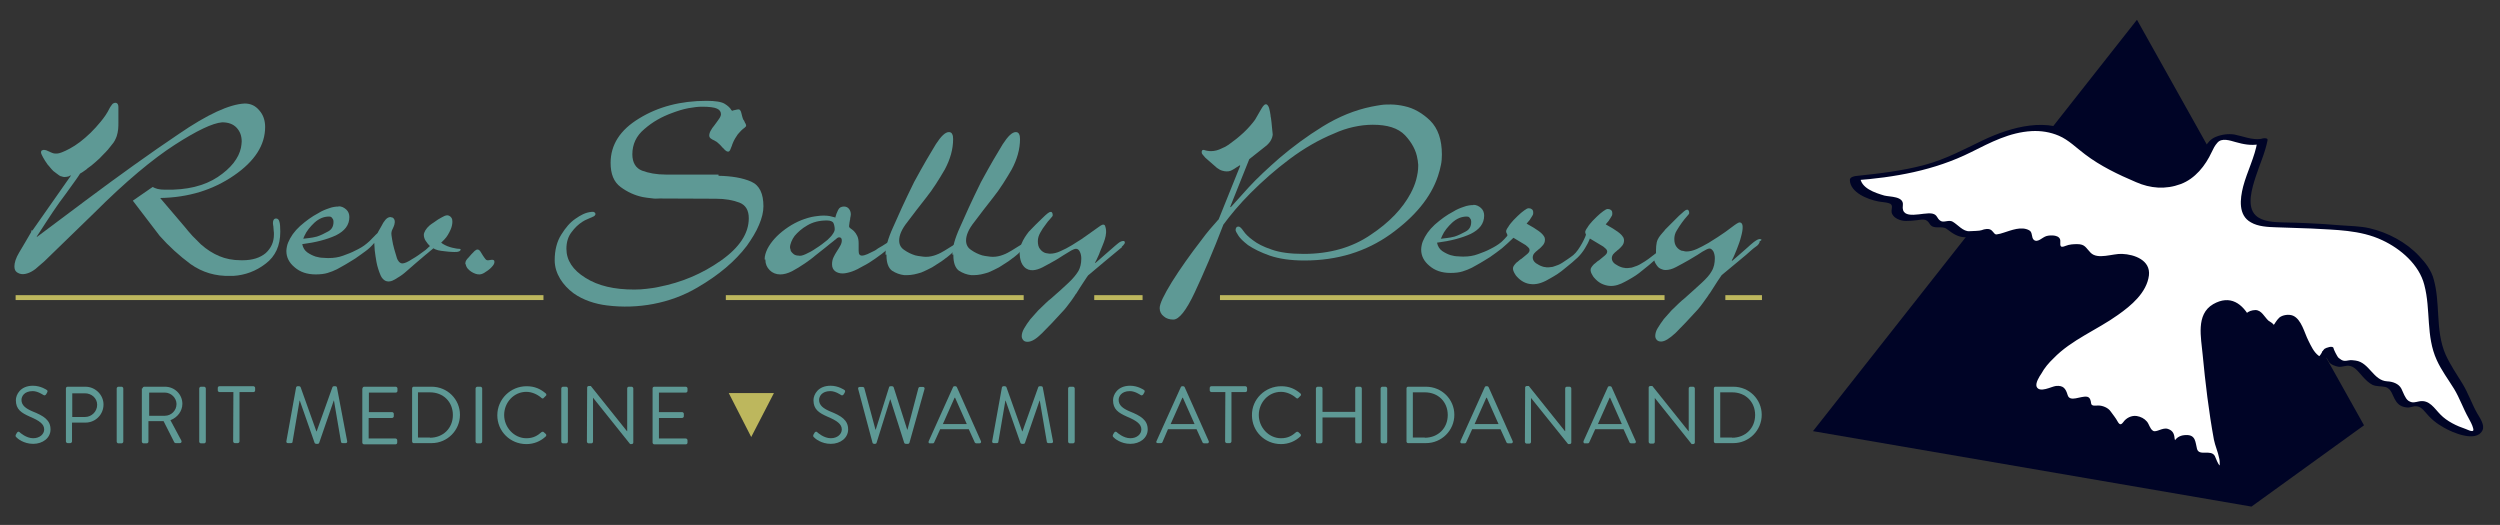 <?xml version="1.0" encoding="utf-8"?>
<!-- Generator: Adobe Illustrator 21.1.0, SVG Export Plug-In . SVG Version: 6.00 Build 0)  -->
<svg version="1.1" id="Layer_1" xmlns="http://www.w3.org/2000/svg" xmlns:xlink="http://www.w3.org/1999/xlink" x="0px" y="0px"
	 viewBox="0 0 1024 215" style="enable-background:new 0 0 1024 215;" xml:space="preserve">
<rect x="0" y="0" width="1024" height="215" fill="#333333" stroke="none"/>
<style type="text/css">
	.st0{fill:#5E9995;}
	.st1{fill:#BDB75D;}
	.st2{fill:#000426;}
	.st3{fill:#FFFFFF;}
	.st4{fill:#D8725D;}
</style>
<g>
	<g>
		<path class="st0" d="M13.3,94.4L29,72l-0.2-0.2c-0.2,0.2-0.4,0.4-0.9,0.5c-0.4,0.1-0.9,0.2-1.4,0.2c-0.2,0-0.5,0-0.8-0.1
			c-0.3-0.1-0.5-0.2-0.8-0.2c-0.5-0.2-0.9-0.5-1.4-0.9c-0.5-0.4-1-0.8-1.6-1.2c-0.4-0.4-0.8-0.8-1.2-1.3c-0.4-0.5-0.8-1-1.2-1.4
			c-0.8-1.1-1.4-2.1-1.9-3c-0.5-0.9-0.8-1.6-0.8-2c0-0.4,0.1-0.7,0.4-0.8c0.3-0.2,0.6-0.2,0.9-0.2c0.3,0,0.6,0.1,1,0.2
			c0.3,0.2,0.7,0.3,1.1,0.5c0.4,0.2,0.8,0.4,1.4,0.6c0.5,0.2,1.1,0.2,1.7,0.2c1,0,2.8-0.7,5.4-2.1s5.4-3.5,8.4-6.4
			c1.4-1.4,2.8-2.9,4.1-4.5c1.4-1.7,2.7-3.5,3.7-5.6c0.2-0.3,0.3-0.6,0.5-0.8s0.3-0.5,0.5-0.7c0.2-0.2,0.3-0.4,0.6-0.5
			c0.2-0.1,0.5-0.2,0.7-0.2c0.5,0,0.8,0.2,1,0.5s0.3,0.7,0.3,1.2v6.3c0,0.9,0,1.9-0.1,2.8c-0.1,1-0.3,1.9-0.6,2.9
			c-0.2,0.6-0.5,1.2-0.8,1.8s-0.7,1.1-1.2,1.7c-0.5,0.6-1,1.3-1.6,2c-0.6,0.7-1.3,1.4-2,2.1c-0.9,1-1.9,2-3,2.9
			c-1.1,1-2.2,1.9-3.4,2.7c-0.3,0.3-0.6,0.6-1,0.8c-0.3,0.2-0.7,0.5-1,0.7l-1,0.6c-0.7,1.2-2.7,3.9-6,8.5
			c-3.4,4.4-6.9,9.8-10.7,15.7c-0.2,0.3-0.4,0.6-0.6,0.9c-0.2,0.3-0.4,0.6-0.5,0.9l0.2-0.1l19.9-14.9c13.8-10.3,26.5-19.4,38.1-27.2
			C85,46.8,94,42.7,100.2,42.4c2.5,0,4.4,0.9,6,2.8c1.6,1.8,2.4,4.1,2.4,6.8c0,7.4-4.2,14-12.8,19.9c-8.6,5.9-18.6,9-30.2,9.2
			l9.8,11.5c1.2,1.5,2.4,2.9,3.5,4.1c1.2,1.2,2.4,2.4,3.4,3.4c2.5,2.2,4.9,3.7,7.5,4.8s5.5,1.7,8.9,1.7c0.2,0,0.3,0,0.4,0
			c0.1,0,0.2,0,0.3,0c4,0,7.1-1,9.4-2.9c2.2-2,3.4-4.5,3.4-7.7c0-0.5,0-1-0.1-1.5c0-0.5-0.1-0.9-0.1-1.3c0-0.2,0-0.5-0.1-0.8
			c0-0.3-0.1-0.6-0.1-0.8c0-0.1,0-0.2,0-0.2c0-0.1,0-0.2,0-0.2c0-0.5,0.1-0.8,0.3-1.2c0.2-0.3,0.5-0.5,1-0.5c0.6,0,1.1,0.4,1.3,1.2
			c0.3,0.8,0.4,2.3,0.4,4.2c0,5.7-2,10.1-6,13.1c-4,3.1-8.5,4.7-13.2,5c-0.2,0-0.4,0-0.6,0c-0.2,0-0.4,0-0.6,0
			c-6.2,0.2-11.6-1.5-16.3-4.8c-4.6-3.4-8.9-7.3-12.7-11.6L54.4,82.2l8.1-5.6c0.6,0.3,1.3,0.6,2.1,0.8c0.8,0.2,1.8,0.3,3.1,0.3
			c8.9,0.2,16.1-1.6,21.5-5.2s8.6-7.7,9.5-12c0.1-0.5,0.1-0.9,0.2-1.3c0-0.4,0.1-0.8,0.1-1.2c0-2.4-0.7-4.2-2.1-5.7
			c-1.4-1.5-3.4-2.2-5.9-2.2c-3.9,0.3-10.4,3.4-19.4,9.2S51.5,74.3,38.7,87.1L18.2,107c-1.4,1.2-2.7,2.3-3.7,3.2
			c-1.2,0.9-2.3,1.5-3.4,1.8c-0.2,0.1-0.5,0.1-0.8,0.2c-0.3,0-0.6,0.1-0.9,0.1c-1,0-1.8-0.3-2.5-0.8c-0.7-0.5-1-1.3-1-2.4
			c0-1.5,0.6-3.4,1.9-5.6c1.3-2.2,3-5,5-8.5v-0.6H13.3z"/>
		<path class="st0" d="M188.6,102.1c-0.2-0.2-0.5-0.2-0.8-0.2c-0.5,0-0.9-0.1-1.4-0.2c-0.7-0.1-1.4-0.3-2.1-0.5
			c-0.7-0.2-1.4-0.5-2-0.8c-0.7-0.3-1.2-0.7-1.6-1l1.3-1.3c1.1-1.1,1.9-2.6,2.5-3.9c0.5-1.1,0.8-2.3,0.8-3.4c0-0.7-0.1-1.2-0.4-1.6
			c-0.3-0.5-0.9-0.9-1.5-1c-0.8-0.1-1.7,0.4-2.4,0.8c-1,0.5-2.1,1.2-3.3,2.1c-0.3,0.2-0.6,0.4-0.9,0.6c-0.3,0.2-0.5,0.4-0.8,0.6
			c-0.8,0.7-1.4,1.4-1.8,2.1c-0.4,0.7-0.6,1.3-0.6,1.8c0,0.9,0.3,1.8,0.8,2.5c0.5,0.8,1.1,1.5,1.7,2.1c-0.3,0.2-0.6,0.5-0.9,0.8
			s-0.6,0.5-0.9,0.8c-2,1.5-3.8,2.8-5.6,3.8c-1.8,1.2-3.1,1.7-3.9,1.7c-1.1,0-1.9-1.2-2.2-2.1c-0.4-1.2-0.7-2.5-1.1-3.7
			c-0.4-1.4-0.7-2.8-0.9-4.1c-0.2-1.2-0.3-2-0.3-2.3c0-0.4,0.1-0.8,0.2-1.2c0.2-0.4,0.3-0.8,0.6-1.3c0-0.1,0-0.2,0.1-0.3
			c0.1-0.2,0.2-0.3,0.2-0.5c0.1-0.2,0.2-0.5,0.2-0.8c0.1-0.3,0.1-0.6,0.1-0.8c0-0.5-0.1-0.8-0.3-1.1c-0.2-0.3-0.4-0.5-0.6-0.6
			c-0.2,0-0.3,0-0.5-0.1c-0.2,0-0.3-0.1-0.3-0.1c-0.8,0-1.5,0.4-2.1,1.1s-1.2,1.6-1.6,2.5c-0.5,0.8-0.8,1.5-1.2,2.1
			c-0.3,0.7-0.6,1.1-0.8,1.2c-0.3,0.2-0.6,0.6-0.9,0.9s-0.7,0.7-1,1c-0.6,0.7-1.3,1.3-2,1.9c-1.5,1.3-3.1,2.2-4.8,3
			c-1.5,0.8-3.3,1.5-5,2.1c-1.9,0.7-3.8,1-5.9,1c-0.1,0-0.2,0-0.2,0c-0.4,0-1.1,0-2.1-0.1c-1,0-2-0.2-3.1-0.5
			c-1.2-0.4-2.4-1-3.4-1.7c-1.1-0.8-1.8-1.9-2.1-3.4c5.5-0.7,10.1-1.9,13.8-3.6c3.6-1.8,5.5-4.2,5.5-7.5c0-1.2-0.4-2.3-1.3-3.1
			c-0.9-0.8-1.9-1.3-3.1-1.3v0.1c-1.2,0-2.6,0.2-3.9,0.7c-1.5,0.5-3,1.1-4.4,2c-2.7,1.4-5.1,3.2-7.5,5.3c-2.4,2.2-3.9,4.4-4.9,6.8
			c-0.2,0.5-0.4,1.1-0.5,1.7c-0.1,0.6-0.2,1.1-0.2,1.7c0,2.6,1.1,4.8,3.4,6.7c2.2,1.9,5,2.9,8.6,2.9c2,0,3.6-0.2,4.9-0.6
			c1.3-0.4,2.6-0.9,3.8-1.5c0.3-0.2,0.6-0.3,0.9-0.5c0.3-0.2,0.6-0.3,0.9-0.5c2.4-1.3,4.2-2.5,5.7-3.4c1.4-1,2.9-2,4.2-3
			c1.4-1,2.6-2.2,3.6-3.4c0,0.5,0.1,1.6,0.2,3.1c0.2,1.5,0.4,3.1,0.7,4.7c0.4,2.1,1,3.8,1.7,5.5c0.5,1.1,1.3,2.1,2.5,2.4
			c1.6,0.4,3.2-0.6,4.4-1.4c1.4-0.8,2.6-1.7,3.7-2.7c1.3-1.1,2.6-2.3,3.9-3.4c1.3-1.1,2.7-2.3,4-3.4c0.2-0.1,0.3-0.3,0.5-0.4
			c0.6-0.5,1.2-1,1.8-1.5c0.3-0.2,0.6-0.5,0.8-0.7c0.5,0.3,1.1,0.6,1.9,0.8c0.8,0.2,1.7,0.3,2.6,0.4c0.6,0.1,1.2,0.1,1.8,0.2
			c0.6,0,1.1,0.1,1.6,0.1c0.8,0,2.7,0.2,3.2-0.7c0.1-0.1,0.1-0.2,0.1-0.3C188.8,102.3,188.7,102.2,188.6,102.1z M124.4,97.3
			c0.1-0.2,0.2-0.5,0.3-0.7c0.9-2,2.3-3.7,4.1-5.4c1.9-1.7,3.8-2.5,6-2.5c0.5,0,0.8,0.1,1,0.3c0.2,0.2,0.4,0.5,0.6,0.8
			c0.1,0.2,0.2,0.6,0.2,1v0.1c0,1.8-0.7,3.1-2.2,3.9s-3,1.6-4.6,2.1c-1.2,0.3-2.2,0.5-3.2,0.6c-1,0.1-1.8,0.2-2.5,0.3
			C124.3,97.8,124.3,97.6,124.4,97.3z"/>
		<path class="st0" d="M190.6,107.9c0-1,0.6-1.7,1.3-2.4c0.8-0.9,1.6-1.9,2.5-2.7c0.5-0.4,0.8-0.6,1.2-0.6c0.2,0,0.4,0.1,0.6,0.2
			s0.3,0.3,0.5,0.5c0.7,1.1,1.3,2.2,2.2,3.3c0.7,0.8,1.7,0.2,2.7,0.2c0.2,0,0.5,0.1,0.7,0.2c0.1,0.1,0.2,0.3,0.2,0.5
			c0.1,0.6-0.2,1.2-0.6,1.7c-0.7,0.9-1.5,1.6-2.4,2.2s-1.8,1.3-2.9,1.4c-1.2,0.1-2.4-0.4-3.4-1c-1.1-0.7-2.2-1.7-2.4-3
			C190.6,108.2,190.6,108,190.6,107.9z"/>
		<path class="st0" d="M294.2,72c5.6,0.1,10.1,0.9,13.5,2.4c3.4,1.5,5,4.9,5,10.1c0,2.3-0.6,4.8-1.8,7.6c-1.2,2.9-2.9,5.6-5,8.6
			c-4.8,6.3-11.5,12-20.3,17.1c-11,6.5-24.4,8.9-37,7.3c-4.9-0.6-9.8-2.2-13.7-5c-4.3-3.2-7.7-8-7.7-13.5c0-4.1,0.9-7.7,2.7-10.5
			c1.8-2.9,3.6-5,5.8-6.5c2-1.4,4.1-2.6,6.5-2.8c0.3,0,0.7-0.1,1,0c0.3,0.1,0.6,0.4,0.7,0.7c0.1,0.6-0.5,1.1-1.1,1.3
			c-1.4,0.7-3,1.2-4.2,2c-1.7,1.1-3.2,2.5-4.5,4.3c-1.4,1.8-2.1,4.1-2.1,6.8c0,4.7,2.6,8.7,7.8,11.9c5.2,3.3,11.8,4.8,20,4.8
			c1.7,0,3.4-0.1,5-0.3c1.7-0.2,3.4-0.4,5.1-0.8c9.2-1.8,17.6-5.3,25.3-10.7c7.7-5.4,11.5-11.2,11.5-17.4c0-3.3-1.3-5.4-3.8-6.4
			c-2.6-1-5.8-1.6-9.7-1.6l-23-0.1c-1.1,0.1-2.2,0.1-3.4-0.1c-1.2-0.1-2.5-0.3-3.6-0.5c-3.3-0.7-6.3-2.1-9-4.1
			c-2.8-2.1-4.1-5.3-4.1-9.9c0-7.4,3.9-13.5,11.7-18.2c7.8-4.8,17-7.2,27.6-7.2c3.6,0,6.1,0.4,7.4,1.2c1.3,0.8,2.2,1.6,2.7,2.5
			c0.1,0.1,0.1,0.1,0.2,0.2c0,0,0.1,0.1,0.1,0.2c0.5-0.2,1-0.3,1.5-0.4c0.5-0.1,0.8-0.2,1.2-0.2c0.2,0,0.5,0.1,0.7,0.4
			c0.2,0.3,0.4,0.7,0.5,1.3c0.1,0.3,0.2,0.7,0.3,1.2c0.1,0.5,0.3,0.9,0.5,1.4c0.2,0.2,0.3,0.3,0.4,0.6c0.1,0.2,0.2,0.5,0.3,0.7
			c0.2,0.2,0.3,0.4,0.3,0.6c0.1,0.2,0.1,0.4,0.1,0.5c0,0.2-0.1,0.3-0.2,0.4c-0.1,0.1-0.3,0.3-0.4,0.4c-1,0.7-1.9,1.6-2.8,2.7
			c-0.8,1.1-1.5,2.3-2,3.5c-0.2,0.4-0.3,0.8-0.4,1.1c-0.1,0.3-0.3,0.7-0.4,1c-0.2,0.5-0.3,0.8-0.5,1.1c-0.2,0.3-0.4,0.4-0.6,0.4
			c-0.2,0-0.3,0-0.5-0.1c-0.2,0-0.3-0.1-0.5-0.3c-0.2-0.1-0.4-0.2-0.6-0.5c-0.2-0.2-0.4-0.5-0.8-0.8c-0.4-0.5-0.8-0.9-1.1-1.2
			c-0.3-0.3-0.7-0.6-1-0.9c-0.2-0.2-0.4-0.3-0.6-0.4c-0.2-0.1-0.3-0.2-0.5-0.3c-0.7-0.3-1.2-0.6-1.6-0.9c-0.4-0.3-0.6-0.7-0.6-1.2
			c0-0.6,0.2-1.3,0.6-2c0.4-0.7,0.9-1.5,1.6-2.3c0.7-0.9,1.3-1.8,1.8-2.5c0.5-0.7,0.8-1.4,0.8-1.9c0-1-0.5-1.8-1.6-2.3
			c-1-0.5-3.1-0.8-6.1-0.8c-1.6,0-3.4,0.2-5.6,0.6c-2.2,0.4-4.4,1.1-6.8,2c-4.1,1.5-7.9,3.6-11.2,6.5c-3.4,2.8-5,6.3-5,10.4
			c0,3.4,1.4,5.7,4,6.7c2.7,1,5.9,1.6,9.7,1.6h21.6V72z"/>
		<path class="st0" d="M313.2,106.1c0-0.6,0.1-1.3,0.3-2c0.2-0.7,0.5-1.5,0.9-2.3c1.5-2.8,3.8-5.4,7.2-7.9c3.4-2.5,6.9-4.1,10.7-5
			c0.8-0.2,1.7-0.3,2.5-0.4c0.8-0.1,1.6-0.2,2.5-0.2c1.1,0,1.9,0.1,2.5,0.2c0.6,0.1,1.1,0.3,1.6,0.4c0.2,0,0.3,0,0.4,0.1
			c0.1,0,0.2,0.1,0.3,0.2c0.3-1.2,0.7-2.2,1.2-3.2c0.5-1,1.3-1.4,2.4-1.4c0.8,0,1.5,0.3,2,0.9c0.5,0.6,0.8,1.4,0.8,2.3
			c0,0.1,0,0.3-0.1,0.8c-0.1,0.4-0.2,0.9-0.2,1.4c-0.1,0.1-0.1,0.2-0.1,0.2c0,0.1,0,0.2,0,0.2c-0.1,0.5-0.2,0.9-0.2,1.3
			c-0.1,0.4-0.1,0.8-0.1,1c0,0.1,0,0.1,0,0.2c0,0,0,0.1,0.1,0.2c0.2,0.2,0.4,0.5,0.8,0.7c0.3,0.2,0.7,0.5,1.1,0.9
			c0.5,0.5,0.9,1.1,1.3,1.9c0.4,0.8,0.6,1.8,0.6,3.1v3c0,0.7,0.1,1.2,0.3,1.5c0.2,0.3,0.6,0.5,1,0.5c0.6,0,1.4-0.2,2.3-0.6
			c0.9-0.4,1.9-0.9,2.9-1.4c0.3-0.2,0.6-0.3,0.8-0.5c0.2-0.2,0.5-0.3,0.7-0.5c1.2-0.7,2.3-1.3,3.3-2c1-0.6,1.5-0.9,1.7-0.9
			c0.2,0,0.4,0.1,0.5,0.3c0.1,0.2,0.2,0.5,0.3,0.7c0,0.1,0,0.2,0,0.2c0,0.2-0.7,1-2.1,2.2c-1.4,1.2-3.1,2.5-5,3.8
			c-0.8,0.5-1.6,1.1-2.4,1.6c-0.8,0.5-1.7,1-2.5,1.4c-1.5,0.9-3.1,1.7-4.5,2.2c-1.5,0.5-2.8,0.8-3.9,0.8s-2.2-0.3-3-0.9
			c-0.8-0.6-1.3-1.5-1.3-2.8c0-1.1,0.2-2.1,0.6-2.9c0.4-0.9,0.9-1.7,1.4-2.5c0.5-0.8,1-1.5,1.4-2.3c0.4-0.7,0.6-1.4,0.6-2.1
			c0-0.5-0.1-0.8-0.3-1c-0.2-0.2-0.4-0.3-0.8-0.3c-0.2,0-0.5,0.1-0.8,0.3c-0.3,0.2-0.5,0.5-0.8,0.7c-0.1,0-0.1,0-0.2,0.1
			c0,0-0.1,0.1-0.2,0.2c-1,0.8-2.2,1.7-3.5,2.8c-1.4,1.1-2.9,2.3-4.3,3.4c-0.6,0.5-1.3,1.1-2,1.6s-1.4,1-2.1,1.5
			c-1.9,1.3-3.7,2.4-5.4,3.3c-1.8,0.9-3.4,1.3-4.8,1.3c-1.7,0-3.2-0.6-4.3-1.7c-1.2-1.2-1.8-2.6-1.8-4.3v-0.1H313.2z M330,104.1
			c1.3-0.6,2.7-1.3,4.1-2.3c0.8-0.5,1.7-1.1,2.5-1.7s1.6-1.2,2.3-1.8c0.8-0.8,1.6-1.5,2.1-2.3c0.6-0.8,0.9-1.5,0.9-2.1
			c0-0.9-0.2-1.8-0.5-2.5c-0.3-0.7-1.3-1.1-2.7-1.1c-3.2,0-5.8,0.7-8,2c-2.3,1.3-3.9,2.8-5.2,4.3c-0.6,0.8-1.1,1.7-1.4,2.5
			c-0.3,0.8-0.5,1.5-0.5,2.1c0,0.2,0,0.5,0.1,0.7c0.1,0.3,0.2,0.6,0.2,0.9c0.3,0.5,0.7,0.9,1.2,1.3c0.5,0.4,1.2,0.6,2,0.6
			C327.7,104.9,328.7,104.7,330,104.1z"/>
		<path class="st0" d="M362.7,104.2c0-2.8,1-6.5,3.1-11.1c2-4.6,4.8-10.8,8.6-18.5c3.8-7,6.8-12.1,8.9-15.5c2.2-3.4,3.9-5,5.4-5
			c0.6,0,1.1,0.3,1.3,0.8c0.3,0.5,0.4,1.2,0.4,2.1c0,4.1-1.2,8.3-3.4,12.4c-2.4,4.1-4.8,8-7.6,11.5c-2.9,3.6-5.4,7-7.7,10
			c-2.4,3-3.4,5.5-3.4,7.6c0,1.7,0.7,3,2.1,3.9c1.4,1,2.9,1.7,4.5,2.2c0.8,0.2,1.5,0.3,2.3,0.4c0.7,0.1,1.4,0.2,2,0.2
			c1.5,0,2.9-0.3,4.2-0.8c1.4-0.5,2.6-1.2,3.6-1.8c1.2-0.7,2.1-1.3,2.9-1.8c0.8-0.5,1.3-0.8,1.5-0.8c0.2,0,0.4,0.1,0.5,0.3
			c0.1,0.2,0.2,0.5,0.2,0.9c0,0.2-0.6,0.9-1.8,2.1c-1.2,1.2-2.8,2.4-4.6,3.7c-1.2,0.8-2.6,1.7-3.9,2.5c-1.5,0.8-3,1.5-4.4,2.1
			c-1,0.3-2,0.6-3,0.8c-1,0.2-2,0.3-2.9,0.3c-0.2,0-0.3,0-0.5,0s-0.4,0-0.6,0c-1.8-0.2-3.4-0.8-5-1.8c-1.5-1.1-2.3-3.2-2.3-6.3v-0.3
			H362.7z"/>
		<path class="st0" d="M390.1,104.2c0-2.8,1-6.5,3.1-11.1c2-4.6,4.8-10.8,8.6-18.5c3.8-7,6.8-12.1,8.9-15.5c2.2-3.4,3.9-5,5.4-5
			c0.6,0,1.1,0.3,1.3,0.8c0.3,0.5,0.4,1.2,0.4,2.1c0,4.1-1.2,8.3-3.4,12.4c-2.4,4.1-4.8,8-7.6,11.5c-2.9,3.6-5.4,7-7.7,10
			c-2.4,3-3.4,5.5-3.4,7.6c0,1.7,0.7,3,2.1,3.9c1.4,1,2.9,1.7,4.5,2.2c0.8,0.2,1.5,0.3,2.3,0.4c0.7,0.1,1.4,0.2,2,0.2
			c1.5,0,2.9-0.3,4.2-0.8c1.4-0.5,2.6-1.2,3.6-1.8c1.2-0.7,2.1-1.3,2.9-1.8c0.8-0.5,1.3-0.8,1.5-0.8c0.2,0,0.4,0.1,0.5,0.3
			c0.1,0.2,0.2,0.5,0.2,0.9c0,0.2-0.6,0.9-1.8,2.1c-1.2,1.2-2.8,2.4-4.6,3.7c-1.2,0.8-2.6,1.7-3.9,2.5c-1.5,0.8-3,1.5-4.4,2.1
			c-1,0.3-2,0.6-3,0.8c-1,0.2-2,0.3-2.9,0.3c-0.2,0-0.3,0-0.5,0c-0.2,0-0.4,0-0.6,0c-1.8-0.2-3.4-0.8-5-1.8
			c-1.5-1.1-2.3-3.2-2.3-6.3v-0.3H390.1z"/>
		<path class="st0" d="M459.6,101.2c-4.6,3.8-9.3,7.7-13.9,11.6c-0.2,0.2-0.7,1-1.7,2.5c-1,1.5-2.1,3.2-3.2,5
			c-0.2,0.2-0.3,0.3-0.4,0.5c-0.1,0.2-0.2,0.3-0.3,0.5c-0.8,1.2-1.5,2.2-2.3,3.2c-0.7,1-1.4,1.8-1.9,2.4c-3.6,4-6.7,7.2-9.1,9.6
			s-4.3,3.5-5.9,3.5c-0.8,0-1.4-0.2-1.8-0.7c-0.4-0.5-0.6-1-0.6-1.6c0-0.9,0.3-2,1-3.2s1.5-2.4,2.5-3.7c0.5-0.6,1.1-1.2,1.6-1.8
			s1.1-1.2,1.6-1.8c1-1,2-1.9,2.9-2.8c0.9-0.9,1.7-1.6,2.4-2.1c3.1-2.7,5.4-4.8,7.2-6.5s3.1-3.3,3.9-4.6c0.5-0.8,0.8-1.7,1-2.5
			c0.2-0.8,0.3-1.8,0.3-2.8c0-1.1-0.2-2-0.6-2.8c-0.4-0.8-0.9-1.2-1.6-1.2c-0.5,0-1.5,0.4-2.9,1.3c-1.4,0.8-2.9,1.8-4.5,2.8
			c-0.2,0.1-0.3,0.2-0.5,0.3c-0.2,0.1-0.4,0.2-0.5,0.3c-2.1,1.2-3.8,2.1-5.3,2.9c-2.4,1.2-5.4,2-7.5-0.2c-1-1-1.5-2.5-1.7-3.8
			c-0.7-4.2,1.2-7.5,3.6-10.6c2.1-2.2,3.9-4,5.6-5.6c1.7-1.7,2.8-2.5,3.2-2.5c0.1,0,0.2,0,0.2,0c0.1,0,0.2,0,0.2,0
			c0.2,0.1,0.3,0.2,0.4,0.4c0.1,0.2,0.2,0.5,0.2,1c0,0.2-0.3,0.7-1,1.4c-0.7,0.7-1.3,1.5-2,2.5c-0.8,1-1.5,2.1-2.1,3.2
			c-0.7,1.2-1,2.4-1,3.5c0,1.4,0.3,2.5,0.9,3.2c0.6,0.8,1.3,1.3,2.1,1.6c0.4,0.1,0.8,0.2,1.1,0.2c0.3,0.1,0.7,0.1,1,0.1
			c1.2,0,2.6-0.3,4.1-1c1.6-0.7,3.2-1.5,4.8-2.5c0.6-0.4,1.3-0.8,1.9-1.2c0.7-0.4,1.3-0.8,1.9-1.2c2.2-1.5,4.1-2.9,5.8-4.1
			c1.7-1.3,2.7-1.9,3.1-1.9c0.5,0,0.8,0.2,0.9,0.7c1.2,3.4-0.9,7.2-2.1,10.3c-0.3,0.8-0.6,1.7-1,2.4c-0.3,0.8-0.7,1.5-1.1,2.2
			l0.2,0.1l7.9-6.9c1-0.8,2.2-2.1,3.5-2.1c0.1,0,0.3,0,0.4,0.1c0.3,0.2,0.3,0.7,0.1,1c-0.3,0.5-0.7,0.9-1.2,1.3
			C459.8,101,459.7,101.1,459.6,101.2z"/>
		<path class="st0" d="M499.1,90l8.9-22.1l-0.2-0.2l-2.5,1.6c-0.5,0.3-0.9,0.5-1.4,0.7s-1,0.2-1.5,0.2s-1.2-0.1-1.8-0.3
			c-0.7-0.2-1.4-0.6-2.1-1.1l-4.8-4.2c-0.5-0.5-0.8-1-1.1-1.3c-0.3-0.3-0.4-0.7-0.4-1s0.1-0.5,0.2-0.7c0.2-0.2,0.3-0.2,0.6-0.2h0.1
			c0.1,0,0.2,0,0.3,0.1c0.1,0.1,0.3,0.1,0.5,0.1c0.2,0.1,0.5,0.2,0.9,0.2c0.3,0.1,0.8,0.1,1.4,0.1c0.6,0,1.3-0.1,2.1-0.3
			c0.8-0.2,1.5-0.5,2.3-0.9c0.5-0.2,0.9-0.4,1.3-0.6c0.4-0.3,0.9-0.5,1.3-0.8c1.1-0.8,2.1-1.6,3.2-2.4c1-0.8,2-1.7,2.9-2.5
			c1.1-1,2-2,2.8-2.9c0.8-0.9,1.5-1.8,2-2.5c1.1-1.8,1.9-3.4,2.6-4.5c0.7-1.2,1.3-1.8,1.8-1.8c0.4,0,0.7,0.3,1,0.8
			c0.3,0.5,0.5,1.3,0.7,2.4c0.1,0.4,0.1,0.8,0.2,1.2c0,0.4,0.1,0.9,0.2,1.3c0.2,1.3,0.3,2.6,0.4,3.7c0.1,1.2,0.2,2.2,0.3,2.9
			c0,0.2,0,0.5-0.1,0.7c0,0.2-0.1,0.5-0.2,0.8c-0.2,0.5-0.4,0.9-0.7,1.4c-0.3,0.5-0.8,1-1.4,1.6l-7.2,5.7l-7.8,19.5l0.2,0.2
			c1.5-1.7,3.9-4.3,7.4-8.2c3.4-3.7,7.7-7.7,12.5-11.9c5.4-4.6,11.3-9,17.8-13c6.5-4,13.1-6.7,19.9-8.1c1.4-0.3,2.8-0.5,4-0.7
			c1.3-0.2,2.7-0.2,4-0.2c0.9,0,1.9,0.1,2.8,0.2c1,0.1,1.9,0.3,2.8,0.5c3.8,0.8,7.4,2.9,10.5,5.9c3.2,3.2,4.8,7.8,4.8,13.9
			c0,1.5-0.1,2.9-0.4,4.3c-0.3,1.5-0.7,3-1.2,4.5c-2.9,8.7-9.4,16.6-19.4,23.8c-10.1,7.2-21.8,10.8-35.3,10.8
			c-5.7,0-10.4-0.7-14.2-2c-3.7-1.3-6.7-2.8-8.9-4.3c-1.8-1.4-3.2-2.7-3.9-3.8c-0.8-1.2-1.2-2-1.2-2.4c0-0.4,0.1-0.7,0.3-1
			s0.5-0.4,0.9-0.4c0.5,0,1.2,0.6,2,1.8c0.8,1.2,2.1,2.5,3.9,3.8c1.8,1.4,4.3,2.7,7.6,3.8c3.3,1.2,7.7,1.8,13.2,1.8
			c10.6,0,19.8-2.6,27.4-7.8c7.7-5.1,13.1-10.8,16.4-17c1-1.9,1.8-3.8,2.3-5.7c0.5-2,0.8-3.7,0.8-5.5c0-0.5,0-0.9-0.1-1.4
			c0-0.5-0.1-1-0.2-1.4c-0.5-3.5-2.3-6.8-5.1-9.8c-2.9-3-7.3-4.3-13.2-4.3c-2.6,0-5.2,0.3-7.9,0.9c-2.7,0.6-5.4,1.5-8,2.7
			c-6.1,2.5-12.2,6-18.1,10.4c-5.9,4.4-11.2,9.1-16.1,14c-2.2,2.2-4.2,4.4-6.1,6.6c-1.9,2.2-3.5,4.3-5,6.3
			c-4.2,11-8.2,20.2-11.7,27.7c-3.5,7.5-6.5,11.2-8.8,11.2c-1.5,0-2.9-0.4-3.9-1.3c-1.1-0.8-1.7-2-1.7-3.4c0-1.8,1.7-5.3,5-10.7
			c3.4-5.4,7.4-11.1,12.2-17.3c1.1-1.5,2.2-2.9,3.3-4.2s2.3-2.7,3.4-3.9V90H499.1z"/>
		<path class="st0" d="M721.4,98.1c-0.2-0.1-0.4-0.2-0.6-0.2c-0.4,0-0.7,0.2-1,0.3c-2,1.1-3.6,2.9-5.3,4.3c-1.6,1.4-3.2,2.8-4.7,4.1
			c-0.1,0.1-0.2,0.1-0.3,0.2l-0.2-0.1c0.4-0.7,0.8-1.4,1.1-2.2c0.3-0.8,0.7-1.6,1-2.4c0.7-1.8,1.3-3.4,1.7-5c0.3-1.1,1.7-6-0.6-6
			c-0.4,0-1.4,0.6-3.1,1.9c-1.7,1.3-3.6,2.7-5.8,4.1c-0.6,0.4-1.3,0.8-1.9,1.2c-0.7,0.4-1.3,0.8-1.9,1.2c-1.7,1-3.3,1.8-4.8,2.5
			c-1.6,0.7-3,1-4.1,1c-0.3,0-0.6,0-1-0.1c-0.3-0.1-0.7-0.2-1.1-0.2c-0.8-0.3-1.5-0.8-2.1-1.6c-0.6-0.8-0.9-1.8-0.9-3.2
			c0-1.2,0.3-2.4,1-3.5c0.7-1.2,1.4-2.2,2.1-3.2c0.7-1,1.4-1.8,2-2.5c0.7-0.7,1-1.2,1-1.4c0-0.5-0.1-0.8-0.2-1
			c-0.1-0.2-0.3-0.3-0.4-0.4c-0.1,0-0.2,0-0.2,0c-0.1,0-0.2,0-0.2,0c-0.4,0-1.4,0.8-3.2,2.5c-1.7,1.7-3.5,3.5-5.6,5.6
			c-0.3,0.4-0.6,0.8-1,1.2c-1.2,1.4-2.1,2.4-2.5,4.1c-0.2,1-0.3,2-0.3,3.2c0,0.4,0,0.8,0,1.2c-0.9,0.7-1.9,1.5-3,2.3
			c-1,0.7-2,1.4-3.1,2c-1.1,0.7-2.2,1.1-3.2,1.4c-0.5,0.2-0.9,0.3-1.4,0.3c-0.5,0.1-0.9,0.1-1.4,0.1c-0.3,0-0.6,0-0.9-0.1
			c-0.3,0-0.7-0.1-1-0.2c-1-0.3-1.9-0.8-2.8-1.4c-0.8-0.6-1.3-1.4-1.3-2.3c0-0.6,0.2-1.2,0.6-1.7c0.4-0.5,0.9-0.9,1.4-1.3
			c0.1-0.1,0.2-0.2,0.2-0.2c0.1-0.1,0.2-0.2,0.3-0.2c0.6-0.5,1.2-1.1,1.7-1.7c0.5-0.6,0.8-1.3,0.8-2.2c0-0.2,0-0.5-0.1-0.7
			c0-0.2-0.1-0.5-0.3-0.7c-0.4-0.7-1.1-1.4-2.2-2.2c-1.1-0.8-2.7-1.8-4.9-3c0.2-0.2,0.3-0.3,0.5-0.6c0.2-0.2,0.4-0.5,0.6-0.7
			c0.2-0.2,0.3-0.4,0.4-0.6c0.1-0.2,0.2-0.3,0.4-0.6c0.2-0.3,0.4-0.6,0.6-1c0.2-0.3,0.2-0.7,0.2-1c0-0.7-0.2-1.2-0.6-1.4
			c-0.4-0.3-0.8-0.4-1.3-0.4c-0.4,0-1,0.3-1.8,0.9c-0.8,0.6-1.7,1.3-2.6,2.2c-0.3,0.3-0.6,0.6-0.9,0.9s-0.6,0.6-0.9,0.9
			c-0.8,0.9-1.6,1.8-2.1,2.7c-0.6,0.8-0.9,1.5-0.9,1.8c0,0.4,0.1,0.7,0.3,1c0.2,0.3-2.6,6.4-5.2,8.5c-1.5,1.2-3.1,2.2-4.6,3.2
			c-1.1,0.7-2.2,1.1-3.2,1.4c-0.5,0.2-0.9,0.3-1.4,0.3c-0.5,0.1-0.9,0.1-1.4,0.1c-0.3,0-0.6,0-0.9-0.1c-0.3,0-0.7-0.1-1-0.2
			c-1-0.3-1.9-0.8-2.8-1.4c-0.8-0.6-1.3-1.4-1.3-2.3c0-0.6,0.2-1.2,0.6-1.7c0.4-0.5,0.9-0.9,1.4-1.3c0.1-0.1,0.2-0.2,0.2-0.2
			c0.1-0.1,0.2-0.2,0.3-0.2c0.6-0.5,1.2-1.1,1.7-1.7c0.5-0.6,0.8-1.3,0.8-2.2c0-0.2,0-0.5-0.1-0.7c0-0.2-0.1-0.5-0.3-0.7
			c-0.4-0.7-1.1-1.4-2.2-2.2c-1.1-0.8-2.7-1.8-4.9-3c0.2-0.2,0.3-0.3,0.5-0.6c0.2-0.2,0.4-0.5,0.6-0.7c0.2-0.2,0.3-0.4,0.4-0.6
			c0.1-0.2,0.2-0.3,0.4-0.6c0.2-0.3,0.4-0.6,0.6-1c0.2-0.3,0.2-0.7,0.2-1c0-0.7-0.2-1.2-0.6-1.4c-0.4-0.3-0.8-0.4-1.3-0.4
			c-0.4,0-1,0.3-1.8,0.9c-0.8,0.6-1.7,1.3-2.6,2.2c-0.3,0.3-0.6,0.6-0.9,0.9c-0.3,0.3-0.6,0.6-0.9,0.9c-0.8,0.9-1.6,1.8-2.1,2.7
			c-0.6,0.8-0.9,1.5-0.9,1.8c0,0.4,0.1,0.7,0.3,1c0.1,0.2,0.3,0.6,0.2,0.8c0,0.1-0.1,0.1-0.1,0.2c-0.7,0.8-1.5,1.7-2.3,2.4
			c-1.4,1.2-3,2.1-4.6,2.9c-1.5,0.8-3.3,1.5-5,2.1c-1.9,0.7-3.8,1-5.9,1c-0.1,0-0.2,0-0.2,0c-0.4,0-1.1,0-2.1-0.1
			c-1,0-2-0.2-3.1-0.5c-1.2-0.4-2.4-1-3.4-1.7c-1.1-0.8-1.8-1.9-2.1-3.4c5.5-0.7,10.1-1.9,13.8-3.6c3.6-1.8,5.5-4.2,5.5-7.5
			c0-1.2-0.4-2.3-1.3-3.1c-0.9-0.8-1.9-1.3-3.1-1.3v0.1c-1.2,0-2.6,0.2-3.9,0.7c-1.5,0.5-3,1.1-4.4,2c-2.7,1.4-5.1,3.2-7.5,5.3
			c-2.4,2.2-3.9,4.4-4.9,6.8c-0.2,0.5-0.4,1.1-0.5,1.7s-0.2,1.1-0.2,1.7c0,2.6,1.1,4.8,3.4,6.7c2.2,1.9,5,2.9,8.6,2.9
			c2,0,3.6-0.2,4.9-0.6c1.3-0.4,2.6-0.9,3.8-1.5c0.3-0.2,0.6-0.3,0.9-0.5c0.3-0.2,0.6-0.3,0.9-0.5c2.4-1.3,4.2-2.5,5.7-3.4
			c1.7-1.2,3.4-2.4,4.9-3.6c1.7-1.4,3.2-2.9,4.7-4.3l5,3c0,0,0.5,0.4,0.7,0.6c0.2,0.2,0.4,0.3,0.5,0.5c0.2,0.2,0.3,0.3,0.3,0.5
			c0.1,0.2,0.1,0.3,0.1,0.5c0,0.5-0.3,1-1,1.6c-0.7,0.6-1.5,1.2-2.3,1.9c-0.4,0.2-0.8,0.5-1.1,0.8s-0.7,0.6-1,0.8
			c-0.4,0.4-0.7,0.8-1,1.2s-0.4,0.8-0.4,1.2c0,0.3,0.1,0.7,0.2,1c0.2,0.4,0.3,0.8,0.6,1.2c0.2,0.4,0.5,0.8,0.8,1.1
			c1.6,1.8,3.7,3,6.1,3.1c2.7,0.2,5.3-1,7.6-2.4c1-0.5,2-1.2,3-1.8c1-0.7,2-1.4,2.9-2.2c2.2-1.7,4-3.3,5.4-4.6
			c1.2-1.2,2.1-2.4,2.9-3.7c0.8-1.3,1.5-2.6,2-4l0.5,0.3l5,3c0,0,0.5,0.4,0.7,0.6c0.2,0.2,0.4,0.3,0.5,0.5c0.2,0.2,0.3,0.3,0.3,0.5
			c0.1,0.2,0.1,0.3,0.1,0.5c0,0.5-0.3,1-1,1.6s-1.5,1.2-2.3,1.9c-0.4,0.2-0.8,0.5-1.1,0.8s-0.7,0.6-1,0.8c-0.4,0.4-0.7,0.8-1,1.2
			c-0.3,0.4-0.4,0.8-0.4,1.2c0,0.3,0.1,0.7,0.2,1c0.2,0.4,0.3,0.8,0.6,1.2c0.2,0.4,0.5,0.8,0.8,1.1c0.8,0.9,1.6,1.6,2.7,2.2
			c1,0.5,2.2,0.9,3.4,1c2.3,0.2,4.4-0.6,6.4-1.7c0.4-0.2,0.9-0.5,1.3-0.7c1-0.5,2-1.2,3-1.8c1-0.7,2-1.4,2.9-2.2
			c1.9-1.5,3.5-2.8,4.8-4c0.1,0.4,0.3,0.9,0.5,1.2c0.6,1,1.2,1.8,1.9,2.1c0.5,0.2,0.9,0.4,1.3,0.5c0.4,0.1,0.8,0.1,1,0.1
			c1.3,0,2.7-0.4,4.2-1.2c1.5-0.8,3.4-1.8,5.3-2.9c0.2-0.1,0.3-0.2,0.5-0.3c0.2-0.1,0.4-0.2,0.5-0.3c1.7-1,3.2-1.9,4.5-2.8
			c1.4-0.8,2.3-1.3,2.9-1.3s1.1,0.4,1.6,1.2c0.4,0.8,0.6,1.8,0.6,2.8c0,1-0.1,1.9-0.3,2.8c-0.2,0.8-0.5,1.7-1,2.5
			c-0.8,1.5-2.2,3-3.9,4.6s-4.2,3.8-7.2,6.5c-0.7,0.5-1.5,1.3-2.4,2.1c-0.9,0.9-1.9,1.8-2.9,2.8c-0.5,0.6-1.1,1.2-1.6,1.8
			c-0.5,0.6-1.1,1.2-1.6,1.8c-1,1.3-1.8,2.6-2.5,3.7s-1,2.3-1,3.2c0,0.6,0.2,1.2,0.6,1.6c0.4,0.5,1,0.7,1.8,0.7
			c1.5,0,3.4-1.2,5.9-3.5c2.4-2.4,5.4-5.5,9.1-9.6c0.5-0.6,1.2-1.4,1.9-2.4c0.7-1,1.5-2.1,2.3-3.2c0.1-0.2,0.2-0.3,0.3-0.5
			c0.1-0.2,0.2-0.3,0.4-0.5c1.2-1.8,2.2-3.4,3.2-5c1-1.5,1.6-2.4,1.7-2.5c3.4-2.8,6.6-5.5,10-8.3c1.3-1.1,2.6-2.4,3.9-3.3
			c0.6-0.4,1.2-0.9,1.5-1.6c0.1-0.2,0.2-0.4,0.1-0.6C721.7,98.3,721.6,98.2,721.4,98.1z M590.4,97.3c0.1-0.2,0.2-0.5,0.3-0.7
			c0.9-2,2.3-3.7,4.1-5.4c1.9-1.7,3.8-2.5,6-2.5c0.5,0,0.8,0.1,1,0.3c0.2,0.2,0.4,0.5,0.6,0.8c0.1,0.2,0.2,0.6,0.2,1v0.1
			c0,1.8-0.7,3.1-2.2,3.9s-3,1.6-4.6,2.1c-1.2,0.3-2.2,0.5-3.2,0.6c-1,0.1-1.8,0.2-2.5,0.3C590.2,97.8,590.3,97.6,590.4,97.3z"/>
	</g>
	<g>
		<g>
			<path class="st0" d="M6.5,178c0.1-0.2,0.3-0.4,0.4-0.7c0.3-0.4,0.7-0.7,1.1-0.3c0.2,0.2,2.7,2.5,5.6,2.5c2.7,0,4.5-1.7,4.5-3.6
				c0-2.2-2-3.6-5.8-5.2c-3.6-1.6-5.8-3-5.8-6.8c0-2.2,1.8-5.9,7-5.9c3.2,0,5.6,1.7,5.6,1.7c0.2,0.1,0.6,0.4,0.2,1.1
				c-0.1,0.2-0.2,0.4-0.4,0.7c-0.3,0.4-0.7,0.6-1.1,0.3c-0.2-0.1-2.3-1.6-4.4-1.6c-3.5,0-4.6,2.2-4.6,3.6c0,2.2,1.7,3.5,4.5,4.7
				c4.5,1.8,7.4,3.5,7.4,7.4c0,3.5-3.2,5.9-7.1,5.9s-6.5-2.2-6.9-2.7C6.5,178.9,6.2,178.7,6.5,178z"/>
			<path class="st0" d="M27,159.1c0-0.3,0.2-0.7,0.7-0.7h7.3c4,0,7.4,3.3,7.4,7.3c0,4.1-3.3,7.4-7.4,7.4h-5.5v7.7
				c0,0.3-0.3,0.7-0.7,0.7h-1.1c-0.3,0-0.7-0.3-0.7-0.7V159.1z M34.8,170.8c2.7,0,5-2.2,5-5c0-2.7-2.3-4.7-5-4.7h-5.2v9.7H34.8z"/>
			<path class="st0" d="M47.8,159.1c0-0.3,0.3-0.7,0.7-0.7h1.3c0.3,0,0.7,0.3,0.7,0.7v21.8c0,0.3-0.3,0.7-0.7,0.7h-1.3
				c-0.3,0-0.7-0.3-0.7-0.7V159.1z"/>
			<path class="st0" d="M58.4,159.1c0-0.3,0.2-0.7,0.7-0.7h8.5c3.9,0,7.1,3.1,7.1,7c0,3-2,5.6-4.9,6.7l4.5,8.4c0.2,0.4,0,1-0.6,1H72
				c-0.3,0-0.4-0.1-0.6-0.3l-4.4-8.7h-6.2v8.4c0,0.3-0.3,0.7-0.7,0.7h-1.3c-0.3,0-0.7-0.3-0.7-0.7v-21.8H58.4z M67.5,170.3
				c2.6,0,4.8-2.1,4.8-4.8c0-2.5-2.2-4.7-4.8-4.7h-6.4v9.5H67.5z"/>
			<path class="st0" d="M81.6,159.1c0-0.3,0.3-0.7,0.7-0.7h1.3c0.3,0,0.7,0.3,0.7,0.7v21.8c0,0.3-0.3,0.7-0.7,0.7h-1.3
				c-0.3,0-0.7-0.3-0.7-0.7V159.1z"/>
			<path class="st0" d="M95.6,160.6h-5.7c-0.3,0-0.7-0.3-0.7-0.7v-1c0-0.3,0.2-0.7,0.7-0.7h13.9c0.3,0,0.7,0.3,0.7,0.7v1
				c0,0.3-0.2,0.7-0.7,0.7h-5.7v20.2c0,0.3-0.3,0.7-0.7,0.7h-1.2c-0.3,0-0.7-0.3-0.7-0.7L95.6,160.6L95.6,160.6z"/>
			<path class="st0" d="M121.3,158.6c0.1-0.2,0.3-0.4,0.6-0.4h0.6c0.2,0,0.4,0.1,0.6,0.3l6.5,18.2c0.1,0,0.1,0,0.1,0l6.5-18.2
				c0.1-0.2,0.3-0.3,0.6-0.3h0.6c0.2,0,0.6,0.2,0.6,0.4l4.2,22.1c0.1,0.4-0.1,0.8-0.6,0.8h-1.3c-0.2,0-0.6-0.2-0.6-0.4l-2.9-17h-0.1
				l-6,17.4c-0.1,0.2-0.3,0.3-0.6,0.3h-0.6c-0.2,0-0.4-0.1-0.6-0.3l-6.1-17.4h-0.1l-2.9,17c0,0.2-0.3,0.4-0.6,0.4h-1.3
				c-0.4,0-0.7-0.3-0.6-0.8L121.3,158.6z"/>
			<path class="st0" d="M148.5,159.1c0-0.3,0.2-0.7,0.7-0.7h12.9c0.3,0,0.7,0.3,0.7,0.7v1c0,0.3-0.2,0.7-0.7,0.7h-11v8h9.5
				c0.3,0,0.7,0.3,0.7,0.7v1c0,0.3-0.3,0.7-0.7,0.7H151v8.4h11c0.3,0,0.7,0.3,0.7,0.7v1c0,0.3-0.2,0.7-0.7,0.7h-12.9
				c-0.3,0-0.7-0.3-0.7-0.7V159.1z"/>
			<path class="st0" d="M168.8,159.1c0-0.3,0.2-0.7,0.6-0.7h7.4c6.4,0,11.6,5.1,11.6,11.5c0,6.4-5.2,11.6-11.6,11.6h-7.4
				c-0.3,0-0.6-0.3-0.6-0.7V159.1z M176.1,179.3c5.4,0,9.4-3.9,9.4-9.3s-3.9-9.3-9.4-9.3h-4.9v18.5H176.1z"/>
			<path class="st0" d="M194.8,159.1c0-0.3,0.3-0.7,0.7-0.7h1.3c0.3,0,0.7,0.3,0.7,0.7v21.8c0,0.3-0.3,0.7-0.7,0.7h-1.3
				c-0.3,0-0.7-0.3-0.7-0.7V159.1z"/>
			<path class="st0" d="M215.7,158.2c3.3,0,5.7,1.1,7.9,3c0.2,0.2,0.3,0.7,0,0.9l-0.9,0.9c-0.2,0.3-0.6,0.3-0.9,0
				c-1.7-1.5-4-2.5-6.2-2.5c-5.2,0-9.1,4.4-9.1,9.5c0,5,4,9.5,9.1,9.5c2.9,0,4.6-1.1,6.2-2.5c0.3-0.2,0.6-0.2,0.8-0.1l1,0.9
				c0.2,0.2,0.2,0.7,0,0.9c-2.2,2.1-5,3.2-8,3.2c-6.6,0-11.9-5.2-11.9-11.8C203.7,163.5,209.1,158.2,215.7,158.2z"/>
			<path class="st0" d="M229.9,159.1c0-0.3,0.3-0.7,0.7-0.7h1.3c0.3,0,0.7,0.3,0.7,0.7v21.8c0,0.3-0.3,0.7-0.7,0.7h-1.3
				c-0.3,0-0.7-0.3-0.7-0.7V159.1z"/>
			<path class="st0" d="M240.5,158.7c0-0.3,0.3-0.6,0.7-0.6h0.8l14.8,18.5c0,0,0,0,0.1,0v-17.5c0-0.3,0.2-0.7,0.7-0.7h1.1
				c0.3,0,0.7,0.3,0.7,0.7v22.2c0,0.3-0.3,0.6-0.7,0.6h-0.6l-15.2-19l0,0v18c0,0.3-0.2,0.7-0.7,0.7h-1.1c-0.3,0-0.7-0.3-0.7-0.7
				L240.5,158.7L240.5,158.7z"/>
			<path class="st0" d="M267.3,159.1c0-0.3,0.2-0.7,0.7-0.7h12.9c0.3,0,0.7,0.3,0.7,0.7v1c0,0.3-0.2,0.7-0.7,0.7h-11v8h9.5
				c0.3,0,0.7,0.3,0.7,0.7v1c0,0.3-0.3,0.7-0.7,0.7h-9.5v8.4h11c0.3,0,0.7,0.3,0.7,0.7v1c0,0.3-0.2,0.7-0.7,0.7h-12.9
				c-0.3,0-0.7-0.3-0.7-0.7L267.3,159.1L267.3,159.1z"/>
		</g>
		<g>
			<path class="st0" d="M333.2,178c0.1-0.2,0.3-0.4,0.4-0.7c0.3-0.4,0.7-0.7,1.1-0.3c0.2,0.2,2.7,2.5,5.6,2.5c2.7,0,4.5-1.7,4.5-3.6
				c0-2.2-2-3.6-5.8-5.2c-3.6-1.6-5.8-3-5.8-6.8c0-2.2,1.8-5.9,7-5.9c3.2,0,5.6,1.7,5.6,1.7c0.2,0.1,0.6,0.4,0.2,1.1
				c-0.1,0.2-0.2,0.4-0.4,0.7c-0.3,0.4-0.7,0.6-1.1,0.3c-0.2-0.1-2.3-1.6-4.4-1.6c-3.5,0-4.6,2.2-4.6,3.6c0,2.2,1.7,3.5,4.5,4.7
				c4.5,1.8,7.4,3.5,7.4,7.4c0,3.5-3.2,5.9-7.1,5.9s-6.5-2.2-6.9-2.7C333.2,178.9,332.9,178.7,333.2,178z"/>
			<path class="st0" d="M351.5,159.3c-0.1-0.4,0.1-0.8,0.6-0.8h1.3c0.2,0,0.6,0.2,0.6,0.4l4.6,17.1h0.1l5.5-17.5
				c0.1-0.2,0.2-0.3,0.6-0.3h0.6c0.2,0,0.4,0.1,0.6,0.3l5.6,17.5h0.1l4.5-17.1c0.1-0.2,0.3-0.4,0.6-0.4h1.3c0.4,0,0.7,0.3,0.6,0.8
				l-6.2,22.1c-0.1,0.2-0.3,0.4-0.6,0.4H371c-0.2,0-0.4-0.1-0.6-0.3l-5.7-17.9h-0.1l-5.6,17.9c-0.1,0.2-0.3,0.3-0.6,0.3H358
				c-0.2,0-0.6-0.2-0.6-0.4L351.5,159.3z"/>
			<path class="st0" d="M380.4,180.7l10-22.2c0.1-0.2,0.2-0.3,0.6-0.3h0.3c0.3,0,0.4,0.1,0.6,0.3l9.9,22.2c0.2,0.4-0.1,0.9-0.6,0.9
				h-1.3c-0.3,0-0.4-0.2-0.6-0.3l-2.5-5.5h-11.7l-2.5,5.5c-0.1,0.1-0.2,0.3-0.6,0.3h-1.3C380.4,181.5,380.2,181.2,380.4,180.7z
				 M396,173.7c-1.6-3.6-3.2-7.3-4.8-10.8H391l-4.8,10.8H396z"/>
			<path class="st0" d="M410.4,158.6c0.1-0.2,0.3-0.4,0.6-0.4h0.6c0.2,0,0.4,0.1,0.6,0.3l6.5,18.2c0.1,0,0.1,0,0.1,0l6.5-18.2
				c0.1-0.2,0.3-0.3,0.6-0.3h0.6c0.2,0,0.6,0.2,0.6,0.4l4.2,22.1c0.1,0.4-0.1,0.8-0.6,0.8h-1.3c-0.2,0-0.6-0.2-0.6-0.4l-2.9-17h-0.1
				l-6,17.4c-0.1,0.2-0.3,0.3-0.6,0.3h-0.6c-0.2,0-0.4-0.1-0.6-0.3l-6.1-17.4h-0.1l-2.9,17c0,0.2-0.3,0.4-0.6,0.4h-1.3
				c-0.4,0-0.7-0.3-0.6-0.8L410.4,158.6z"/>
			<path class="st0" d="M437.5,159.1c0-0.3,0.3-0.7,0.7-0.7h1.3c0.3,0,0.7,0.3,0.7,0.7v21.8c0,0.3-0.3,0.7-0.7,0.7h-1.3
				c-0.3,0-0.7-0.3-0.7-0.7V159.1z"/>
			<path class="st0" d="M455.9,178c0.1-0.2,0.3-0.4,0.4-0.7c0.3-0.4,0.7-0.7,1.1-0.3c0.2,0.2,2.7,2.5,5.6,2.5c2.7,0,4.5-1.7,4.5-3.6
				c0-2.2-2-3.6-5.8-5.2c-3.6-1.6-5.8-3-5.8-6.8c0-2.2,1.8-5.9,7-5.9c3.2,0,5.6,1.7,5.6,1.7c0.2,0.1,0.6,0.4,0.2,1.1
				c-0.1,0.2-0.2,0.4-0.4,0.7c-0.3,0.4-0.7,0.6-1.1,0.3c-0.2-0.1-2.3-1.6-4.4-1.6c-3.5,0-4.6,2.2-4.6,3.6c0,2.2,1.7,3.5,4.5,4.7
				c4.5,1.8,7.4,3.5,7.4,7.4c0,3.5-3.2,5.9-7.1,5.9s-6.5-2.2-6.9-2.7C455.9,178.9,455.6,178.7,455.9,178z"/>
			<path class="st0" d="M473.7,180.7l10-22.2c0.1-0.2,0.2-0.3,0.6-0.3h0.3c0.3,0,0.4,0.1,0.6,0.3l9.9,22.2c0.2,0.4-0.1,0.9-0.6,0.9
				h-1.3c-0.3,0-0.4-0.2-0.6-0.3l-2.5-5.5h-11.7l-2.3,5.4c-0.1,0.1-0.2,0.3-0.6,0.3h-1.3C473.8,181.5,473.4,181.2,473.7,180.7z
				 M489.3,173.7c-1.6-3.6-3.2-7.3-4.8-10.8h-0.2l-4.8,10.8H489.3z"/>
			<path class="st0" d="M501.9,160.6h-5.7c-0.3,0-0.7-0.3-0.7-0.7v-1c0-0.3,0.2-0.7,0.7-0.7h13.9c0.3,0,0.7,0.3,0.7,0.7v1
				c0,0.3-0.2,0.7-0.7,0.7h-5.7v20.2c0,0.3-0.3,0.7-0.7,0.7h-1.2c-0.3,0-0.7-0.3-0.7-0.7L501.9,160.6L501.9,160.6z"/>
			<path class="st0" d="M524.8,158.2c3.3,0,5.7,1.1,7.9,3c0.2,0.2,0.3,0.7,0,0.9l-0.9,0.9c-0.2,0.3-0.6,0.3-0.9,0
				c-1.7-1.5-4-2.5-6.2-2.5c-5.2,0-9.1,4.4-9.1,9.5c0,5,4,9.5,9.1,9.5c2.9,0,4.6-1.1,6.2-2.5c0.3-0.2,0.6-0.2,0.8-0.1l1,0.9
				c0.2,0.2,0.2,0.7,0,0.9c-2.2,2.1-5,3.2-8,3.2c-6.6,0-11.9-5.2-11.9-11.8C512.7,163.5,518.2,158.2,524.8,158.2z"/>
			<path class="st0" d="M539,159.1c0-0.3,0.3-0.7,0.7-0.7h1.3c0.3,0,0.7,0.3,0.7,0.7v9.6h13.4v-9.6c0-0.3,0.2-0.7,0.7-0.7h1.3
				c0.3,0,0.7,0.3,0.7,0.7v21.8c0,0.3-0.3,0.7-0.7,0.7h-1.3c-0.3,0-0.7-0.3-0.7-0.7v-9.9h-13.4v9.9c0,0.3-0.2,0.7-0.7,0.7h-1.3
				c-0.3,0-0.7-0.3-0.7-0.7V159.1z"/>
			<path class="st0" d="M565.5,159.1c0-0.3,0.3-0.7,0.7-0.7h1.3c0.3,0,0.7,0.3,0.7,0.7v21.8c0,0.3-0.3,0.7-0.7,0.7h-1.3
				c-0.3,0-0.7-0.3-0.7-0.7V159.1z"/>
			<path class="st0" d="M576.1,159.1c0-0.3,0.2-0.7,0.6-0.7h7.4c6.4,0,11.6,5.1,11.6,11.5c0,6.4-5.2,11.6-11.6,11.6h-7.4
				c-0.3,0-0.6-0.3-0.6-0.7V159.1z M583.6,179.3c5.4,0,9.4-3.9,9.4-9.3s-3.9-9.3-9.4-9.3h-4.9v18.5H583.6z"/>
			<path class="st0" d="M598.2,180.7l10-22.2c0.1-0.2,0.2-0.3,0.6-0.3h0.3c0.3,0,0.4,0.1,0.6,0.3l9.9,22.2c0.2,0.4-0.1,0.9-0.6,0.9
				h-1.3c-0.3,0-0.4-0.2-0.6-0.3l-2.5-5.5H603l-2.5,5.5c-0.1,0.1-0.2,0.3-0.6,0.3h-1.3C598.3,181.5,598,181.2,598.2,180.7z
				 M613.8,173.7c-1.6-3.6-3.2-7.3-4.8-10.8h-0.2l-4.8,10.8H613.8z"/>
			<path class="st0" d="M624.7,158.7c0-0.3,0.3-0.6,0.7-0.6h0.8l14.8,18.5c0,0,0,0,0.1,0v-17.5c0-0.3,0.2-0.7,0.7-0.7h1.1
				c0.3,0,0.7,0.3,0.7,0.7v22.2c0,0.3-0.3,0.6-0.7,0.6h-0.6l-15.2-18.9l0,0v18c0,0.3-0.2,0.7-0.7,0.7h-1.1c-0.3,0-0.7-0.3-0.7-0.7
				L624.7,158.7L624.7,158.7z"/>
			<path class="st0" d="M648.6,180.7l10-22.2c0.1-0.2,0.2-0.3,0.6-0.3h0.3c0.3,0,0.4,0.1,0.6,0.3l9.9,22.2c0.2,0.4-0.1,0.9-0.6,0.9
				h-1.3c-0.3,0-0.4-0.2-0.6-0.3l-2.5-5.5h-11.6l-2.5,5.5c-0.1,0.1-0.2,0.3-0.6,0.3h-1.3C648.7,181.5,648.5,181.2,648.6,180.7z
				 M664.3,173.7c-1.6-3.6-3.2-7.3-4.8-10.8h-0.2l-4.8,10.8H664.3z"/>
			<path class="st0" d="M675.3,158.7c0-0.3,0.3-0.6,0.7-0.6h0.8l14.8,18.5c0,0,0,0,0.1,0v-17.5c0-0.3,0.2-0.7,0.7-0.7h1.1
				c0.3,0,0.7,0.3,0.7,0.7v22.2c0,0.3-0.3,0.6-0.7,0.6h-0.6l-15.1-18.9l0,0v18c0,0.3-0.2,0.7-0.7,0.7h-1.1c-0.3,0-0.7-0.3-0.7-0.7
				v-22.3H675.3z"/>
			<path class="st0" d="M702,159.1c0-0.3,0.2-0.7,0.6-0.7h7.4c6.4,0,11.6,5.1,11.6,11.5c0,6.4-5.2,11.6-11.6,11.6h-7.4
				c-0.3,0-0.6-0.3-0.6-0.7V159.1z M709.5,179.3c5.4,0,9.4-3.9,9.4-9.3s-3.9-9.3-9.4-9.3h-4.9v18.5H709.5z"/>
		</g>
		<polygon class="st1" points="317,161 307.7,179 298.5,161 		"/>
	</g>
	<g>
		<rect x="706.7" y="120.9" class="st1" width="15" height="2"/>
		<rect x="499.7" y="120.9" class="st1" width="182.1" height="2"/>
		<rect x="448.2" y="120.9" class="st1" width="19.8" height="2"/>
		<rect x="297.3" y="120.9" class="st1" width="122" height="2"/>
		<rect x="6.4" y="120.9" class="st1" width="216.2" height="2"/>
	</g>
</g>
<g>
	<polygon class="st2" points="875.3,8.1 742.6,176.6 922.2,207.5 968.3,174.2 	"/>
	<path class="st3" d="M925.7,57.8c-5.8,1-9.8-2.5-14.8-1.8c-6.1,0.7-6.1,6.5-9.4,10.8c-6.1,8.7-14.4,10.5-23.5,6.9
		c-9.4-3.9-18.1-8.3-25.6-14.8c-6.9-6.1-14.1-7.6-23.5-6.1c-13.8,2.3-23.3,10.9-36.2,14.5c-10.8,3.2-21.7,4.7-32.9,5.8
		c-0.3,4.7,7.3,7.3,10.8,8.3c1.5,0.3,4.7,0.3,5.8,1.5c2.2,2.2-1.5,3.6,2.5,5.8c3.2,2.2,8.7-0.7,11.9,0.3c1,0.3,1.5,2.5,2.5,2.9
		c1.5,0.3,3.2-0.3,4.4,0c2.5,1.5,2.9,2.9,6.1,3.9c1.8,0.7,4.7-0.3,6.9,0c0.7,0,1.5-0.7,2.2-0.7c1,0.3,2.2,2.2,2.2,2.2
		c3.6,0.7,10.2-3.6,13.4-2.2c2.2,0.7,0.3,3.9,3.6,5.1c2.5,1,5.1-2.9,7.3-2.5c3.9,1,0.7,3.6,2.2,4.4c2.9,1.8,3.9-0.7,6.9-0.7
		c6.1-0.3,3.2,3.2,8,4.7c3.2,0.7,8-1,11.5-0.7c14.1,1,11.2,12.3,2.5,19.9c-8.7,7.6-19.2,11.9-28.2,18.8c-3.6,2.9-6.9,6.5-9,10.5
		c-3.2,6.1-1,6.5,4.7,6.1c1,0,3.6-1.8,4.7-1c2.9,1.5,0.3,4.4,4.4,5.8c2.2,0.3,3.6-2.2,6.1-1.5c1,0.3,0.7,3.2,1,3.2
		c1,0.3,3.9,0.3,4.4,0.3c3.6,1.5,2.5,0.7,5.1,3.9c2.5,3.2,1,4.4,5.4,3.6c2.5-0.7,2.2-4.7,6.1-2.9c3.2,1.5,2.2,5.1,5.8,6.1
		c2.5,0.7,2.9-2.5,5.8-1c2.5,1.8,0.3,5.1,3.9,5.4c1.8,0,1-4.7,5.1-2.5c2.2,1,0.7,5.1,2.5,6.5c1.5,1,3.6-0.7,5.8,0.3
		c1.5,1,1.8,6.9,5.4,5.4c3.2-1.5-0.7-10.5-1-12.7c-2.2-11.9-3.4-24.1-4.7-36.1c-0.6-5.8-2.2-13.4,2.5-17.3c6.1-5.1,10.5,0.3,13,5.4
		c3.6-7.3,5.4,0.3,9,2.2c6.5,2.9,3.9-5.4,9.4-2.9c3.2,1.5,8.9,25.4,15.1,13.2c-0.3,0,1.2-1.5,0,0c2.9,1.5,1.2,2.8,3.4,4.3
		c3.2,2.5,3.6,0,6.9,0.7c4.4,0.7,6.5,6.5,10.8,8.3c1.8,0.3,3.9-0.3,6.5,1.8c1.8,2.2,1.8,5.1,4.4,6.5c2.5,1.5,4.7-0.3,5.8,0
		c3.6,0.7,3.2,1.5,6.1,4.7c2.2,2.9,10.7,7.1,14.6,7.4c7.3,0.3,0.9-6.3-0.8-11.4c-2.9-8-8.7-13.7-11.5-21.3
		c-3.2-8.7-2.2-18.5-3.9-27.8c-2-11.4-17.4-21.5-28.6-22.7c-8-0.7-15.9-1.5-24.2-1.8c-5.4-0.3-14.8,0.3-19.5-2.5
		c-8.3-5.8,2.5-24.6,3.6-32.2"/>
	<path class="st2" d="M926.1,56.9c-3.8,0.5-7.3-1.1-10.9-1.8c-2.6-0.4-5.3,0-7.7,1c-2,0.8-3.4,2.5-4.5,4.4c-1.8,3.3-3.1,6.4-5.7,9.2
		c-7.2,8-16.5,3.8-24.6,0.1c-4-1.9-7.9-4-11.6-6.4c-3.6-2.4-6.7-5.4-10.4-7.9c-11.6-8-27-3.5-38.6,2c-7.7,3.7-15.1,7.7-23.6,10
		c-9.2,2.5-18.9,3.6-28.4,4.6c-0.8,0.1-2.4,0.5-2.4,1.6c0.1,5.2,7.4,8,11.6,8.8c1.5,0.3,2.9,0.3,4.3,0.7c2.2,0.6,1,2.3,1.2,3.7
		c0.4,2.4,3.6,3.6,5.8,3.6c1.6,0,3-0.1,4.5-0.3c2.5-0.3,3.9-0.8,5.3,1.5c1.6,2.6,4.9,0.5,7,2.1c2.4,1.8,4.4,3.3,7.5,3.4
		c2.9,0.1,5.6-0.4,8.3-1.1c-0.6,0-1.2,0-2,0c0.9,0.5,1.5,2.2,2.6,2.3c1.3,0.1,2.6,0.1,3.9-0.2c1.7-0.3,3.2-0.9,4.9-1.5
		c2.3-0.7,4.6-1.6,5.2,1.3c0.6,2.7,3,3.4,5.5,3.2c1.3-0.1,2.7-0.9,3.8-1.7c0.9-0.6,0.9-1,1.9-0.4c0.6,0.4,0.1,1.9,0,2.5
		c-0.2,2.3,4,2.2,5.4,1.8c2-0.5,4.4-2.1,6.1-0.3c0.9,0.9,1.2,2.1,2.4,2.9c2.5,2,6.5,1,9.3,0.6c4.3-0.6,9.4-0.6,12.4,3
		c4.9,5.9-4.8,14.6-8.7,17.6c-8.2,6.4-18.1,10.5-26.2,17.1c-3.4,2.8-6.2,6.2-8.4,10c-0.9,1.7-2.8,5-0.7,6.5c1.7,1.2,5.2,0.9,7.1,0.6
		c0.8-0.1,3.1-1.3,3.7-0.9c1.2,0.8,0.7,2.8,1.7,3.9c1.9,2.3,4.6,2,7.1,0.9c1.8-0.8,1.8-0.2,2,1.6c0.1,1.1,1.3,1.1,2.3,1.2
		c2.3,0.3,4.5,0,6,2c1.2,1.6,2.6,5.4,4.8,5.9c2.3,0.4,4.9-0.1,6.7-1.5c0.4-0.3,0.7-0.7,1-1.1c0.7-0.9,0.3-0.6,0.7-0.4
		c1.8,0.6,2.4,3.2,3.4,4.7c1.5,2.1,4.6,2,6.6,1.1c1.6-0.6,1.9-0.8,2.5,1.2c0.3,1,0.3,2.5,1.6,3c1.7,0.8,4.5,0.8,5.8-0.8
		c0.2-0.3,0.4-0.6,0.6-0.9c0.7-1.6,0.6-0.3-0.7-0.7c2.2,0.5,1.8,3.6,2.2,5.4c0.9,3.7,6,0.2,7.3,2.6c1.1,2.2,1.5,4.4,4.2,5
		c1.8,0.4,4.6-0.6,5.4-2.2c1.3-2.5,0.1-5.9-0.6-8.4c-2.8-9.3-3.6-19.3-4.7-29c-0.7-6.5-1.9-13.4-1.9-20c0-2.9,1.3-9.1,5.4-8.9
		c3.1,0.2,5.5,4.6,6.6,7c0.7,1.3,3.6,0.1,4.2-0.8c0.3-0.5,0.6-1,1-1.7c-1.3-0.3-1.6-0.1-0.5,0.4c0.5,0.4,0.9,1,1.3,1.5
		c0.9,1.1,1.9,2.2,3.1,3c2.1,1.2,4.8,1.1,6.9,0c0.7-0.4,1.3-1,1.9-1.8c0.2-0.3,0.5-0.7,0.7-1.1c0.4-0.6-1.1-0.4,0.2,0.1
		c1.3,0.5,2.4,3.8,3,5.1c1.6,3.4,3.5,9.6,7.3,11.2c1.6,0.7,3.4,0.4,5-0.3c1.9-0.9,2.7-3.4,3.6-4.2c-1.2,0.1-2.5,0.2-3.7,0.3
		c-0.1,0-0.2,0.1-0.2,0.1c-0.1,0.2-0.3,0.6,0,0.7c1.6,0.9,1.8,2.2,2.7,3.6c0.7,1.1,2.6,1.8,3.8,2c1.7,0.3,3.1-0.7,4.9-0.3
		c2.2,0.5,3.8,2.9,5.3,4.5c1.1,1.2,2.4,2.5,3.8,3.2c1.7,0.8,3.4,0.5,5.3,0.9c2.6,0.7,2.9,3.5,4.2,5.5c1.1,1.9,2.6,2.7,4.7,2.9
		c1.2,0.2,2.6-0.6,3.7-0.5c1.7,0.1,2.7,1.1,3.7,2.3c2.3,2.8,4.7,4.8,7.8,6.5c3.1,1.8,13.1,6.3,15.7,1.1c1.1-2.2-1.1-5.2-2.2-7.1
		c-2.2-3.9-3.6-8.2-6-12.1s-5-7.7-6.9-11.9c-2.2-5-2.7-10.6-3-16c-0.3-4.9-0.5-9.9-1.8-14.6c-0.9-3.7-3.4-7-6-9.7
		c-5.3-5.7-12.9-9.7-20.3-11.4c-3.8-0.9-8-0.9-11.8-1.2c-4.7-0.4-9.3-0.7-14-0.9c-3.3-0.2-6.5-0.2-9.9-0.3
		c-3.5-0.1-8.2-0.3-10.9-2.8c-4-3.7-1.5-11.4-0.1-15.8c1.6-5,3.9-9.9,4.9-15.1c0.2-1.5-3.9-0.6-4.2,0.6c-1,6.3-4.2,12.3-5.8,18.4
		c-1.3,5.1-2.1,11.8,3.2,14.7c2.9,1.7,6.9,1.9,10.2,2c4.9,0.2,9.7,0.3,14.5,0.5c9.8,0.6,20,0.5,29.1,4.8c7.5,3.5,15.1,10,17.2,18.3
		c2.7,10.2,0.6,21,5.1,30.8c1.9,4.2,4.7,7.9,7.1,11.8c2.3,3.8,3.7,8,5.9,11.9c0.7,1.3,1.5,2.7,1.9,4.2c0.7,2.2-2,0.7-3.1,0.3
		c-3.6-1.2-7.6-3.1-10.3-5.9c-2.5-2.5-4.5-6.2-8.7-5.4c-1.7,0.3-2.7,0.9-4.5-0.3c-1.3-1-2-3.3-2.8-4.9c-1.1-2.1-3.6-2.9-5.8-3
		c-5.7-0.3-7.3-7.7-12.9-8.5c-0.9-0.1-1.9-0.3-2.8-0.1c-1.9,0.4-2.6,0.3-4.2-1c-0.6-0.5-2.1-3.6-2.1-4c-0.2-1.2-3.2-0.1-3.7,0.3
		c-0.7,0.7-0.9,1.3-1.5,2.2c-0.3,0.5-0.7,0.9-1.1,1.3c0.9-0.7,1.2,0,0.2-0.7c-2-1.5-3.1-4-4.2-6.2c-1.6-3.1-2.8-8.7-6.3-10.2
		c-1.7-0.7-4.3-0.3-5.6,0.8c-0.6,0.6-1.1,1.2-1.6,2c-0.2,0.4-0.5,0.8-0.8,1.1c0.5-0.4-1.6-1.5-2.1-1.9c-1.6-1.5-2.8-4.3-5.3-4.3
		c-3.1,0.1-4.7,1.9-6.1,4.5c1.3-0.3,2.8-0.6,4.2-0.8c-3.3-6.4-8.4-10.1-15.4-6.1c-7.2,4.2-4.9,13.8-4.3,20.6
		c1.1,11.6,2.5,23.3,4.6,34.8c0.5,2.6,1.7,5.1,2.2,7.8c0.2,0.8,0.2,1.7,0.2,2.5c-0.1,1.7-0.1,0.3,0.1,0.5c-1-0.9-1.5-2.8-2.1-4
		c-1.6-2.9-6.4,0.2-7.3-2.9c-0.7-2.7-0.5-5.8-4.4-5.7c-2,0-3.9,0.7-4.9,2.6c-1,2.1,0.5-0.2,0.4-0.3c-0.3-0.5-0.3-1.2-0.4-1.8
		c-0.3-1.6-1.1-2.5-2.6-3c-2.2-0.8-4.9,1.7-6.2,0.7c-1.2-0.8-1.5-2.6-2.4-3.7c-1.1-1.3-2.5-2-4.2-2.3c-2.2-0.3-4.3,0.8-5.5,2.5
		c-0.9,1.2-1.5,1.2-2.3-0.2c-0.8-1.5-1.9-2.8-2.9-4.2c-1-1.5-3.3-2.4-5-2.4c-1.3,0-2.9,0.4-3-1c-0.1-1-0.4-2.4-1.7-2.6
		c-2.6-0.4-7,2.4-7.9-0.7c-0.8-2.7-1.8-4-4.8-3.7c-1.8,0.2-6.7,3-7.9,0.3c-0.6-1.5,1.2-4.3,1.9-5.3c1.3-2.4,3.1-4.5,5-6.3
		c7.3-7.6,17.9-11.7,26.4-17.8c5.4-3.8,11.8-9.1,12.7-16.2c0.7-6.2-5.9-8.6-11-8.8c-3.8-0.2-10,2.5-12.9-0.5c-2-2-2.2-3.5-5.5-3.5
		c-1.6,0-3.2,0.1-4.7,0.7c-2.2,0.9-2.3,0.2-2.2-1.8c0.2-2.8-4-2.7-5.7-2.2c-1.7,0.5-3.5,2.8-5.1,1.6c-1.2-1-0.4-3.2-2-4
		c-3.2-1.7-7.2,0-10.4,1c-0.9,0.3-1.9,0.6-2.8,0.7c-0.9,0.2-1.3-0.9-2.1-1.6c-1.1-1-2.9-0.6-4.2-0.1c-0.8,0.3-3.4,0.3-4.9,0.4
		c-2.6,0.2-4.8-2.7-6.9-3.9c-1.5-0.9-3.6,0.5-4.9-0.3c-1.7-1-1.2-2.5-3.4-3c-3.6-0.8-13,3.2-12.1-3.4c0.5-3.8-5.3-3.4-7.6-4
		c-3.7-1.1-9.8-3-9.9-7.8c-0.8,0.5-1.7,1-2.4,1.6c16.3-1.2,32.7-4,47.9-11.6c8-4,15.7-8.1,24.8-8.6c3.8-0.2,7.6,0.4,11.1,1.9
		c4,1.7,7.2,5,10.7,7.6c6.3,4.8,13.6,8.3,20.9,11.4c5.9,2.6,12.1,3.1,18.3,0.8c5.9-2.2,10.1-7.5,12.7-13.1c0.6-1.3,1.3-2.7,2.3-3.8
		c1.8-2.2,5.3-0.9,7.5-0.3c3.2,0.9,6.2,1.5,9.6,0.9C927.3,58.6,929,56.5,926.1,56.9"/>
</g>
<rect x="332.9" y="259.7" class="st0" width="156.8" height="118.7"/>
<rect x="122.9" y="259.7" class="st2" width="156.8" height="118.7"/>
<rect x="538.4" y="259.7" class="st1" width="156.8" height="118.7"/>
<rect x="744" y="259.7" class="st4" width="156.8" height="118.7"/>
</svg>
